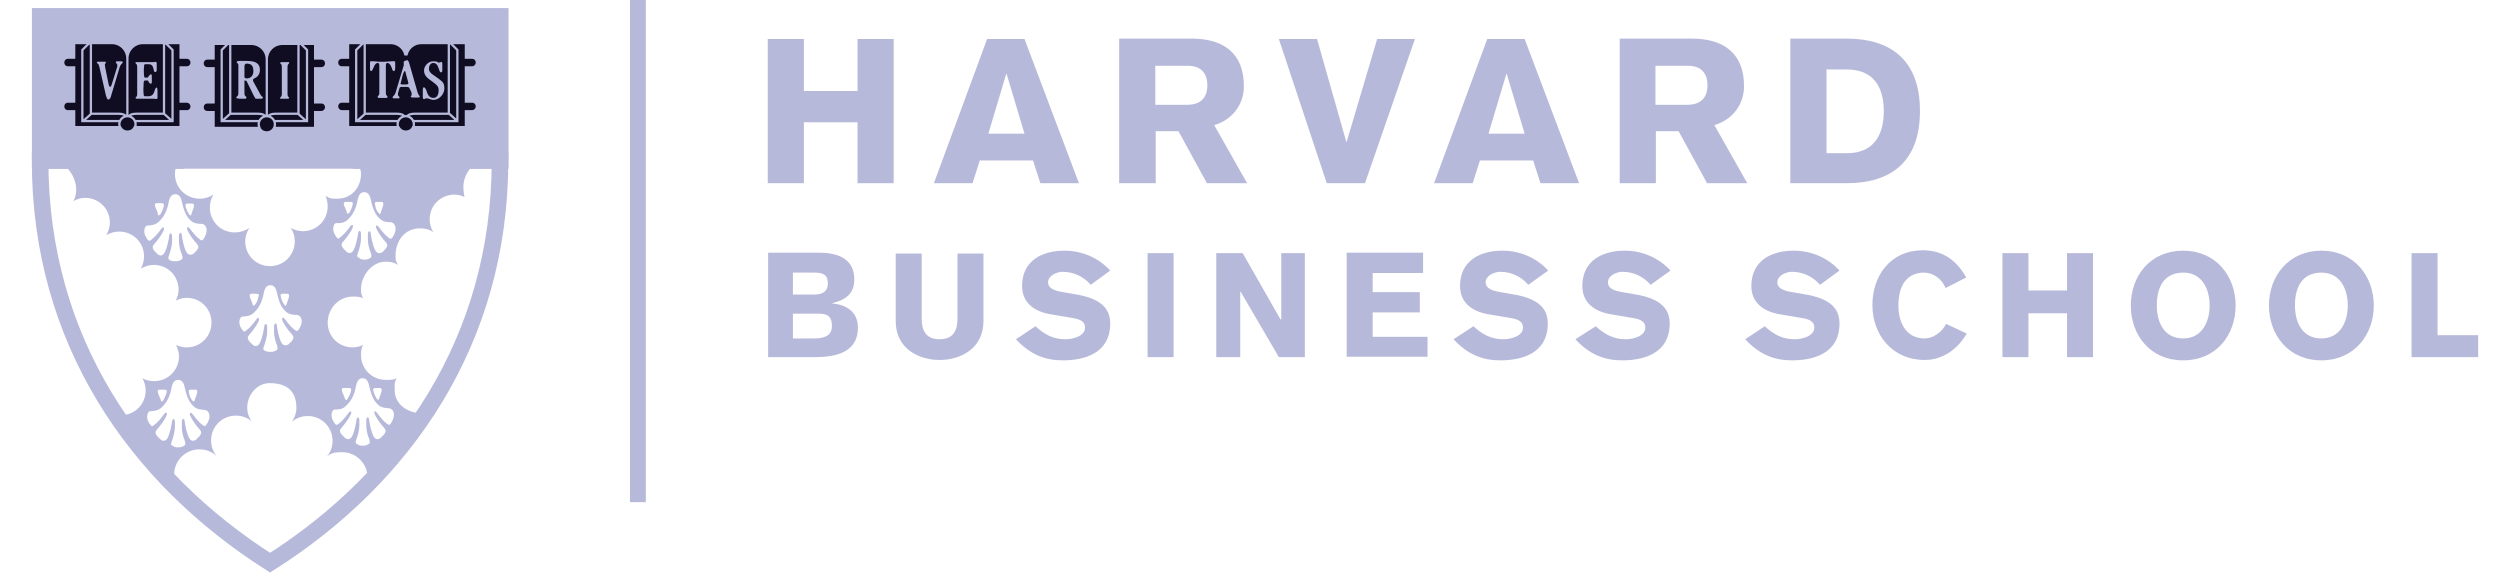 <svg width="104" height="24" viewBox="0 0 104 24" fill="none" xmlns="http://www.w3.org/2000/svg">
<g clip-path="url(#clip0_2138_28358)">
<path d="M26.866 0H26.207V20.89H26.866V0Z" fill="#B7B9DA"/>
<path d="M31.938 1.622H33.442V3.786H35.673V1.622H37.177V7.622H35.673V5.087H33.442V7.622H31.938V1.622ZM38.85 7.622H40.456L40.76 6.676H42.974L43.278 7.622H44.884L42.619 1.622H41.064L38.85 7.622ZM41.115 5.56L41.859 3.076H41.876L42.619 5.56H41.115ZM46.574 7.622H48.078V5.459H49.025L50.208 7.622H51.881L50.512 5.205C51.256 4.986 51.746 4.36 51.746 3.583C51.746 2.231 50.918 1.605 49.566 1.605H46.557V7.622H46.574ZM48.061 2.738H49.431C49.904 2.738 50.225 2.991 50.225 3.549C50.225 4.107 49.904 4.343 49.431 4.36H48.061V2.738ZM55.194 7.622H56.783L58.861 1.622H57.29L56.022 5.898H56.005L54.788 1.622H53.2L55.194 7.622ZM59.656 7.622H61.261L61.566 6.676H63.78L64.084 7.622H65.69L63.425 1.622H61.87L59.656 7.622ZM61.921 5.56L62.664 3.076H62.681L63.425 5.56H61.921ZM67.38 7.622H68.884V5.459H69.831L71.014 7.622H72.687L71.318 5.205C72.061 4.986 72.552 4.36 72.552 3.583C72.552 2.231 71.723 1.605 70.371 1.605H67.38V7.622ZM68.867 2.738H70.236C70.709 2.738 71.031 2.991 71.031 3.549C71.031 4.107 70.709 4.343 70.236 4.36H68.867V2.738ZM74.478 7.622H76.811C78.636 7.622 79.87 6.76 79.87 4.614C79.87 2.484 78.636 1.605 76.811 1.605H74.478V7.622ZM75.983 2.89H76.828C77.96 2.89 78.366 3.651 78.366 4.631C78.366 5.594 77.96 6.372 76.844 6.372H75.983V2.89ZM31.954 14.856H33.915C35.014 14.856 35.69 14.518 35.69 13.622C35.69 12.98 35.216 12.676 34.625 12.625V12.608C35.216 12.473 35.538 12.186 35.538 11.628C35.538 10.817 34.946 10.512 34.067 10.512H31.954V14.856ZM32.985 11.341H33.881C34.236 11.341 34.439 11.425 34.439 11.797C34.439 12.118 34.219 12.253 33.881 12.253H32.985V11.341ZM32.985 13.048H34.067C34.473 13.048 34.608 13.2 34.608 13.572C34.608 13.842 34.456 14.079 33.881 14.079H32.985V13.048ZM40.912 10.546H39.831V13.267C39.831 13.758 39.645 14.113 39.087 14.113C38.529 14.113 38.343 13.758 38.343 13.267V10.546H37.261V13.352C37.261 14.535 38.259 14.975 39.087 14.975C39.915 14.975 40.912 14.535 40.912 13.352V10.546ZM42.264 14.113C42.856 14.755 43.481 14.991 44.208 14.991C45.019 14.991 46.185 14.755 46.185 13.453C46.185 12.625 45.475 12.355 44.614 12.22L44.208 12.152C43.802 12.084 43.599 11.966 43.599 11.746C43.599 11.459 43.971 11.307 44.208 11.307C44.664 11.307 45.087 11.51 45.374 11.848L46.185 11.256C45.695 10.715 45.002 10.428 44.276 10.428C43.346 10.428 42.518 10.851 42.518 11.898C42.518 12.541 42.957 12.963 43.752 13.082L44.647 13.234C44.968 13.284 45.138 13.403 45.138 13.622C45.138 13.994 44.614 14.113 44.326 14.113C43.802 14.113 43.447 13.91 43.075 13.572L42.264 14.113ZM47.74 14.856H48.822V10.529H47.74V14.856ZM50.614 14.856H51.594V12.135H51.611L53.2 14.856H54.281V10.529H53.301V13.284H53.267L51.695 10.529H50.597V14.856H50.614ZM59.385 14.856V14.011H57.104V12.997H59.064V12.152H57.104V11.358H59.2V10.512H56.022V14.839H59.385V14.856ZM60.467 14.113C61.059 14.755 61.684 14.991 62.411 14.991C63.222 14.991 64.388 14.755 64.388 13.453C64.388 12.625 63.678 12.355 62.816 12.22L62.411 12.152C62.005 12.084 61.802 11.966 61.802 11.746C61.802 11.459 62.174 11.307 62.411 11.307C62.867 11.307 63.29 11.51 63.577 11.848L64.405 11.256C63.915 10.715 63.222 10.428 62.495 10.428C61.566 10.428 60.737 10.851 60.737 11.898C60.737 12.541 61.177 12.963 61.971 13.082L62.867 13.234C63.188 13.284 63.357 13.403 63.357 13.622C63.357 13.994 62.833 14.113 62.546 14.113C62.022 14.113 61.667 13.91 61.295 13.572L60.467 14.113ZM65.537 14.113C66.129 14.755 66.754 14.991 67.481 14.991C68.292 14.991 69.459 14.755 69.459 13.453C69.459 12.625 68.749 12.355 67.887 12.22L67.481 12.152C67.076 12.084 66.89 11.966 66.89 11.746C66.89 11.459 67.261 11.307 67.498 11.307C67.954 11.307 68.377 11.51 68.664 11.848L69.492 11.256C69.002 10.715 68.309 10.428 67.583 10.428C66.653 10.428 65.825 10.851 65.825 11.898C65.825 12.541 66.264 12.963 67.059 13.082L67.954 13.234C68.275 13.284 68.445 13.403 68.445 13.622C68.445 13.994 67.921 14.113 67.633 14.113C67.126 14.113 66.754 13.91 66.383 13.572L65.537 14.113ZM72.602 14.113C73.194 14.755 73.819 14.991 74.546 14.991C75.357 14.991 76.523 14.755 76.523 13.453C76.523 12.625 75.814 12.355 74.952 12.22L74.546 12.152C74.14 12.084 73.938 11.966 73.938 11.746C73.938 11.459 74.309 11.307 74.546 11.307C75.002 11.307 75.425 11.51 75.712 11.848L76.523 11.256C76.033 10.715 75.34 10.428 74.614 10.428C73.684 10.428 72.856 10.851 72.856 11.898C72.856 12.541 73.295 12.963 74.09 13.082L74.985 13.234C75.306 13.284 75.475 13.403 75.475 13.622C75.475 13.994 74.952 14.113 74.664 14.113C74.14 14.113 73.785 13.91 73.414 13.572L72.602 14.113ZM81.797 11.543C81.391 10.834 80.833 10.411 79.988 10.411C78.636 10.411 77.892 11.476 77.892 12.693C77.892 13.91 78.704 14.975 80.073 14.975C80.799 14.975 81.442 14.535 81.814 13.876L80.952 13.47C80.783 13.859 80.36 14.079 80.073 14.079C79.228 14.079 78.974 13.335 78.974 12.71C78.974 11.729 79.447 11.341 80.039 11.341C80.411 11.341 80.783 11.594 80.935 11.983L81.797 11.543ZM83.301 14.856H84.383V13.031H85.988V14.856H87.07V10.529H85.988V12.084H84.383V10.529H83.301V14.856ZM90.822 14.991C92.208 14.991 93.002 13.927 93.002 12.71C93.002 11.493 92.191 10.428 90.822 10.428C89.436 10.428 88.642 11.493 88.642 12.71C88.642 13.927 89.436 14.991 90.822 14.991ZM90.822 11.341C91.616 11.341 91.921 12.034 91.921 12.71C91.921 13.369 91.616 14.079 90.822 14.079C89.977 14.079 89.723 13.335 89.723 12.71C89.723 11.729 90.197 11.341 90.822 11.341ZM96.569 14.991C97.938 14.991 98.749 13.927 98.749 12.71C98.749 11.493 97.938 10.428 96.569 10.428C95.2 10.428 94.388 11.493 94.388 12.71C94.388 13.927 95.2 14.991 96.569 14.991ZM96.569 11.341C97.363 11.341 97.667 12.034 97.667 12.71C97.667 13.369 97.363 14.079 96.569 14.079C95.723 14.079 95.47 13.335 95.47 12.71C95.47 11.729 95.943 11.341 96.569 11.341ZM100.321 14.856H103.092V13.944H101.402V10.529H100.321V14.856Z" fill="#B7B9DA"/>
<path d="M15.02 6.676H20.8C20.8 14.18 16.828 19.859 11.234 23.408C5.657 19.859 1.668 14.18 1.668 6.676H7.313" stroke="#B7B9DA" stroke-width="0.69" stroke-linecap="square"/>
<path fill-rule="evenodd" clip-rule="evenodd" d="M20.798 6.558C20.798 6.553 20.798 6.547 20.798 6.541V6.558H20.798ZM14.928 20.544C15.106 20.364 15.288 20.123 15.288 19.859C15.288 19.285 14.815 18.811 14.24 18.811C13.953 18.811 13.784 18.828 13.598 18.997C13.75 18.811 13.834 18.592 13.834 18.338C13.834 17.764 13.378 17.307 12.803 17.307C12.55 17.307 12.33 17.392 12.144 17.544C12.262 17.375 12.33 17.172 12.33 16.969C12.33 16.445 12.11 15.938 11.215 15.938C10.691 15.938 10.285 16.428 10.285 16.952C10.285 17.172 10.353 17.375 10.471 17.527C10.285 17.375 10.065 17.29 9.812 17.29C9.237 17.29 8.781 17.747 8.781 18.321C8.781 18.575 8.865 18.794 9.017 18.98C8.832 18.794 8.578 18.693 8.291 18.693C7.716 18.693 7.243 19.166 7.243 19.741C7.243 20.045 7.395 20.434 7.598 20.637C6.533 19.606 5.57 18.473 4.741 17.24C4.809 17.256 4.944 17.273 5.029 17.273C5.603 17.273 6.06 16.817 6.06 16.242C6.06 16.056 6.009 15.887 5.924 15.735C6.077 15.82 6.229 15.854 6.415 15.854C6.989 15.854 7.446 15.397 7.446 14.823C7.446 14.654 7.395 14.502 7.327 14.35C7.463 14.417 7.615 14.451 7.767 14.451C8.341 14.451 8.798 13.995 8.798 13.42C8.798 12.845 8.341 12.389 7.767 12.389C7.598 12.389 7.446 12.44 7.31 12.507C7.378 12.372 7.429 12.22 7.429 12.051C7.429 11.476 6.972 11.02 6.398 11.02C6.195 11.02 6.009 11.088 5.857 11.172C5.941 11.02 5.992 10.851 5.992 10.665C5.992 10.09 5.536 9.634 4.961 9.634C4.758 9.634 4.589 9.685 4.42 9.786C4.505 9.634 4.572 9.448 4.572 9.262C4.572 8.687 4.116 8.231 3.541 8.231C3.372 8.231 3.203 8.282 3.051 8.366C3.136 8.231 3.17 8.062 3.17 7.893C3.17 7.318 2.713 6.693 2.139 6.693C2.081 6.693 2.023 6.685 1.967 6.678C1.858 6.663 1.754 6.649 1.665 6.693C1.665 6.565 1.662 6.604 1.658 6.644C1.653 6.689 1.648 6.736 1.648 6.558H7.53C7.505 6.605 7.482 6.648 7.46 6.688C7.347 6.893 7.277 7.022 7.277 7.234C7.277 7.809 7.733 8.265 8.308 8.265C8.527 8.265 8.713 8.197 8.882 8.096C8.781 8.248 8.73 8.434 8.73 8.637C8.73 9.211 9.186 9.668 9.761 9.668C9.981 9.668 10.2 9.6 10.37 9.482C10.268 9.651 10.2 9.837 10.2 10.04C10.2 10.614 10.657 11.071 11.232 11.071C11.806 11.071 12.262 10.614 12.262 10.04C12.262 9.837 12.212 9.651 12.094 9.482C12.246 9.566 12.415 9.617 12.601 9.617C13.175 9.617 13.632 9.161 13.632 8.586C13.632 8.434 13.598 8.282 13.547 8.147C13.716 8.265 13.817 8.265 14.037 8.265H14.037C14.612 8.265 15.018 7.809 15.018 7.234C15.018 7.064 14.957 6.955 14.876 6.81C14.836 6.738 14.792 6.658 14.747 6.558H20.798C20.797 6.659 20.792 6.651 20.787 6.644C20.784 6.639 20.781 6.634 20.781 6.676C20.692 6.632 20.588 6.646 20.479 6.661C20.423 6.668 20.365 6.676 20.308 6.676C19.682 6.676 19.277 7.217 19.277 7.792C19.277 7.91 19.294 8.096 19.327 8.197C19.192 8.13 19.057 8.096 18.905 8.096C18.33 8.096 17.874 8.552 17.874 9.127C17.874 9.313 17.924 9.499 18.026 9.651C17.874 9.549 17.688 9.499 17.485 9.499C16.826 9.499 16.454 10.023 16.454 10.648C16.454 10.834 16.471 10.868 16.555 11.02C16.403 10.918 16.234 10.885 16.048 10.885C15.474 10.885 15.018 11.459 15.018 12.034C15.018 12.203 15.034 12.254 15.102 12.406C14.967 12.338 14.832 12.338 14.662 12.338C14.088 12.338 13.632 12.845 13.632 13.42C13.632 13.995 14.088 14.451 14.662 14.451C14.815 14.451 14.967 14.417 15.102 14.35C15.034 14.485 15.018 14.603 15.018 14.772C15.018 15.347 15.474 15.803 16.048 15.803H16.048C16.234 15.803 16.353 15.803 16.505 15.735C16.409 15.873 16.413 15.999 16.418 16.142C16.419 16.174 16.42 16.208 16.42 16.242C16.42 16.817 16.961 17.189 17.536 17.189C17.589 17.189 17.636 17.169 17.68 17.149C17.706 17.138 17.731 17.128 17.756 17.121C16.956 18.312 15.968 19.534 14.928 20.544ZM14.815 20.654C14.851 20.62 14.889 20.584 14.928 20.544C14.89 20.581 14.852 20.618 14.815 20.654ZM10.504 12.642C10.521 12.71 10.538 12.761 10.606 12.676C10.673 12.592 10.724 12.507 10.741 12.372C10.792 12.254 10.775 12.22 10.656 12.22H10.454C10.386 12.22 10.369 12.304 10.403 12.389C10.414 12.417 10.427 12.447 10.441 12.477C10.467 12.537 10.493 12.597 10.504 12.642ZM11.924 12.642C11.907 12.71 11.89 12.761 11.823 12.676L11.823 12.676C11.772 12.592 11.721 12.507 11.688 12.372C11.654 12.254 11.671 12.22 11.772 12.22H11.958C12.025 12.22 12.042 12.304 12.009 12.389C11.999 12.437 11.979 12.49 11.96 12.54C11.945 12.578 11.931 12.613 11.924 12.642ZM11.468 14.586C11.417 14.62 11.349 14.637 11.248 14.637C11.13 14.637 11.079 14.62 11.045 14.603C11.041 14.601 11.036 14.599 11.032 14.597C10.969 14.566 10.915 14.54 10.995 14.366C11.062 14.164 11.113 13.961 11.113 13.809V13.572C11.096 13.454 11.011 13.437 10.995 13.572C10.978 13.707 10.91 14.079 10.809 14.265C10.707 14.468 10.555 14.383 10.521 14.349C10.514 14.343 10.504 14.333 10.492 14.322C10.444 14.276 10.362 14.201 10.335 14.147C10.302 14.079 10.285 14.011 10.369 13.927C10.488 13.792 10.656 13.572 10.741 13.403C10.825 13.234 10.758 13.149 10.64 13.318C10.521 13.487 10.386 13.639 10.251 13.741C10.247 13.744 10.242 13.747 10.239 13.75C10.179 13.795 10.146 13.82 10.099 13.741C10.031 13.673 9.93 13.504 9.964 13.335C9.997 13.166 10.065 13.166 10.133 13.166C10.2 13.166 10.403 13.149 10.538 13.031C10.724 12.862 10.893 12.642 10.978 12.169C11.028 11.932 11.13 11.865 11.248 11.865C11.366 11.865 11.468 11.932 11.518 12.169C11.62 12.626 11.721 12.811 11.907 12.98C12.059 13.099 12.245 13.099 12.364 13.099C12.431 13.116 12.516 13.149 12.549 13.318C12.566 13.487 12.465 13.656 12.414 13.724C12.364 13.792 12.33 13.775 12.262 13.724C12.127 13.623 11.992 13.47 11.873 13.302C11.755 13.149 11.688 13.217 11.772 13.386C11.857 13.555 12.025 13.792 12.144 13.91C12.228 14.011 12.211 14.062 12.178 14.13C12.151 14.184 12.069 14.259 12.021 14.305C12.009 14.316 11.998 14.326 11.992 14.332C11.991 14.333 11.989 14.334 11.988 14.334C11.949 14.354 11.803 14.428 11.704 14.248C11.603 14.062 11.535 13.707 11.518 13.555C11.518 13.403 11.417 13.437 11.4 13.555V13.792C11.4 13.944 11.434 14.147 11.518 14.349C11.577 14.525 11.534 14.549 11.489 14.574C11.482 14.578 11.475 14.582 11.468 14.586ZM6.803 8.62C6.769 8.738 6.718 8.84 6.668 8.924C6.583 8.992 6.566 8.958 6.566 8.873C6.555 8.828 6.529 8.768 6.502 8.708C6.489 8.678 6.476 8.648 6.465 8.62C6.431 8.535 6.431 8.451 6.516 8.451H6.718C6.82 8.451 6.837 8.502 6.803 8.62ZM7.969 8.89C7.952 8.958 7.935 8.992 7.868 8.924C7.817 8.84 7.766 8.738 7.733 8.637C7.699 8.502 7.716 8.468 7.817 8.468H8.003C8.071 8.468 8.087 8.552 8.054 8.637C8.045 8.679 8.028 8.721 8.011 8.763C7.995 8.806 7.978 8.848 7.969 8.89ZM7.513 10.817C7.462 10.851 7.394 10.868 7.293 10.868C7.175 10.868 7.124 10.851 7.09 10.834C7.083 10.829 7.074 10.825 7.066 10.82C7.018 10.796 6.968 10.77 7.04 10.597C7.107 10.411 7.158 10.192 7.158 10.04V9.803C7.141 9.685 7.056 9.668 7.04 9.803C7.023 9.955 6.955 10.31 6.854 10.496C6.752 10.699 6.6 10.614 6.566 10.58C6.56 10.574 6.549 10.564 6.537 10.553C6.489 10.507 6.407 10.432 6.38 10.378C6.347 10.31 6.33 10.242 6.414 10.158C6.533 10.023 6.702 9.803 6.786 9.634C6.871 9.465 6.803 9.38 6.685 9.549C6.566 9.718 6.431 9.871 6.296 9.972C6.245 10.023 6.194 10.04 6.144 9.972C6.076 9.887 5.975 9.718 6.009 9.549C6.042 9.38 6.11 9.38 6.178 9.38C6.245 9.38 6.448 9.363 6.583 9.245C6.769 9.076 6.938 8.856 7.023 8.383C7.073 8.147 7.175 8.079 7.293 8.079C7.411 8.079 7.513 8.147 7.564 8.383C7.665 8.84 7.766 9.025 7.952 9.194C8.104 9.313 8.29 9.313 8.409 9.313C8.476 9.33 8.561 9.363 8.595 9.533C8.61 9.706 8.523 9.851 8.47 9.938C8.466 9.944 8.463 9.95 8.459 9.955C8.409 10.023 8.375 10.006 8.307 9.955C8.172 9.854 8.037 9.702 7.918 9.533C7.8 9.38 7.733 9.448 7.817 9.617C7.902 9.786 8.071 10.023 8.189 10.141C8.273 10.242 8.256 10.293 8.223 10.361C8.196 10.415 8.114 10.491 8.066 10.536C8.054 10.547 8.044 10.557 8.037 10.563C8.036 10.564 8.035 10.565 8.033 10.565C7.994 10.585 7.848 10.659 7.749 10.479C7.648 10.293 7.58 9.938 7.564 9.786C7.547 9.634 7.462 9.668 7.445 9.786V10.023C7.445 10.175 7.479 10.395 7.564 10.58C7.622 10.756 7.579 10.78 7.534 10.805C7.527 10.809 7.52 10.812 7.513 10.817ZM14.662 8.552C14.628 8.671 14.578 8.772 14.527 8.856C14.459 8.924 14.442 8.89 14.425 8.823C14.414 8.778 14.388 8.717 14.362 8.657C14.348 8.627 14.335 8.597 14.324 8.569C14.29 8.485 14.29 8.4 14.375 8.4H14.578C14.679 8.4 14.696 8.434 14.662 8.552ZM15.845 8.823C15.828 8.89 15.811 8.941 15.744 8.856C15.676 8.772 15.626 8.671 15.609 8.552C15.575 8.434 15.592 8.4 15.693 8.4H15.879C15.947 8.4 15.963 8.485 15.93 8.569C15.92 8.617 15.9 8.67 15.881 8.72C15.866 8.758 15.852 8.793 15.845 8.823ZM15.372 10.749C15.321 10.783 15.254 10.8 15.152 10.8C15.051 10.8 15 10.783 14.949 10.732C14.942 10.729 14.934 10.725 14.927 10.722C14.869 10.696 14.824 10.676 14.899 10.496C14.966 10.31 15.017 10.09 15.017 9.938V9.702C15 9.583 14.916 9.566 14.899 9.702C14.882 9.837 14.814 10.209 14.713 10.395C14.611 10.597 14.459 10.513 14.425 10.479C14.419 10.472 14.409 10.463 14.396 10.451C14.348 10.406 14.267 10.33 14.24 10.276C14.206 10.209 14.189 10.141 14.273 10.056C14.392 9.921 14.561 9.702 14.645 9.533C14.73 9.363 14.662 9.279 14.544 9.448C14.425 9.617 14.29 9.769 14.155 9.871C14.104 9.921 14.054 9.955 14.003 9.871C13.935 9.786 13.834 9.617 13.868 9.448C13.902 9.279 13.969 9.279 14.037 9.279C14.104 9.296 14.307 9.279 14.442 9.161C14.628 8.992 14.797 8.772 14.882 8.299C14.932 8.062 15.034 7.994 15.152 7.994C15.271 7.994 15.372 8.062 15.423 8.299C15.524 8.755 15.626 8.941 15.811 9.11C15.963 9.245 16.149 9.245 16.268 9.245C16.335 9.262 16.42 9.296 16.454 9.465C16.471 9.651 16.369 9.82 16.318 9.887C16.268 9.955 16.234 9.938 16.166 9.887C16.031 9.786 15.896 9.634 15.778 9.465C15.659 9.313 15.592 9.38 15.676 9.549C15.761 9.718 15.93 9.955 16.048 10.073C16.133 10.175 16.116 10.226 16.082 10.293C16.055 10.347 15.974 10.423 15.925 10.468C15.913 10.48 15.903 10.489 15.896 10.496C15.895 10.496 15.894 10.497 15.893 10.498C15.853 10.518 15.707 10.592 15.609 10.411C15.507 10.226 15.44 9.871 15.423 9.718C15.406 9.566 15.321 9.6 15.304 9.718V9.955C15.304 10.107 15.338 10.327 15.423 10.513C15.481 10.688 15.438 10.712 15.393 10.737C15.386 10.741 15.379 10.745 15.372 10.749ZM6.921 16.361C6.887 16.479 6.837 16.58 6.786 16.665C6.718 16.733 6.702 16.699 6.685 16.631C6.676 16.596 6.658 16.557 6.638 16.513C6.62 16.472 6.6 16.427 6.583 16.378C6.549 16.293 6.549 16.209 6.634 16.209H6.837C6.938 16.209 6.955 16.242 6.921 16.361ZM8.104 16.631C8.087 16.699 8.071 16.733 8.003 16.665C7.935 16.58 7.885 16.479 7.868 16.361C7.834 16.242 7.851 16.209 7.952 16.209H8.138C8.206 16.209 8.223 16.293 8.189 16.378C8.179 16.425 8.159 16.479 8.14 16.528C8.125 16.566 8.112 16.602 8.104 16.631ZM7.631 18.558C7.58 18.592 7.513 18.609 7.411 18.609C7.31 18.609 7.242 18.592 7.209 18.558C7.201 18.554 7.194 18.551 7.186 18.547C7.128 18.521 7.083 18.502 7.158 18.321C7.225 18.135 7.276 17.916 7.276 17.764V17.527C7.259 17.409 7.175 17.392 7.158 17.527C7.141 17.662 7.073 18.034 6.972 18.22C6.871 18.406 6.718 18.321 6.685 18.287C6.678 18.281 6.668 18.271 6.656 18.26C6.607 18.214 6.526 18.139 6.499 18.085C6.465 18.017 6.448 17.949 6.533 17.865C6.651 17.73 6.82 17.51 6.904 17.341C6.989 17.172 6.921 17.087 6.803 17.256C6.685 17.425 6.549 17.578 6.414 17.679C6.364 17.73 6.313 17.764 6.262 17.679C6.194 17.611 6.093 17.442 6.127 17.273C6.161 17.104 6.228 17.104 6.296 17.104C6.364 17.104 6.566 17.087 6.702 16.969C6.887 16.8 7.056 16.58 7.141 16.107C7.192 15.87 7.293 15.803 7.411 15.803C7.53 15.803 7.631 15.87 7.682 16.107C7.783 16.564 7.885 16.749 8.071 16.918C8.192 17.026 8.335 17.037 8.448 17.046C8.477 17.048 8.503 17.05 8.527 17.054C8.595 17.07 8.679 17.104 8.713 17.273C8.73 17.442 8.628 17.611 8.578 17.679C8.527 17.747 8.493 17.73 8.425 17.679C8.29 17.578 8.155 17.425 8.037 17.256C7.918 17.104 7.851 17.172 7.935 17.341C8.02 17.51 8.189 17.747 8.307 17.865C8.392 17.966 8.375 18.017 8.341 18.085C8.314 18.139 8.233 18.214 8.184 18.26C8.172 18.271 8.162 18.281 8.155 18.287C8.121 18.321 7.969 18.406 7.868 18.22C7.766 18.034 7.699 17.679 7.682 17.527C7.665 17.375 7.58 17.409 7.564 17.527V17.764C7.564 17.916 7.597 18.118 7.682 18.321C7.74 18.497 7.698 18.52 7.652 18.546C7.645 18.549 7.638 18.553 7.631 18.558ZM14.595 16.293C14.561 16.411 14.51 16.513 14.459 16.597C14.396 16.676 14.377 16.637 14.348 16.577C14.345 16.573 14.343 16.568 14.341 16.564C14.33 16.518 14.303 16.458 14.277 16.398C14.264 16.368 14.251 16.338 14.24 16.31C14.206 16.226 14.206 16.141 14.29 16.141H14.493C14.611 16.141 14.628 16.175 14.595 16.293ZM15.778 16.564C15.761 16.631 15.744 16.665 15.676 16.597C15.626 16.513 15.575 16.411 15.541 16.293C15.507 16.175 15.524 16.141 15.626 16.141H15.811C15.879 16.141 15.896 16.226 15.862 16.31C15.854 16.352 15.837 16.395 15.82 16.437C15.803 16.479 15.786 16.521 15.778 16.564ZM15.304 18.49C15.254 18.524 15.186 18.541 15.085 18.541C14.983 18.541 14.932 18.524 14.882 18.49C14.874 18.485 14.866 18.481 14.857 18.477C14.81 18.452 14.759 18.426 14.831 18.254C14.899 18.068 14.949 17.865 14.949 17.696V17.459C14.932 17.341 14.848 17.324 14.831 17.459C14.814 17.595 14.747 17.966 14.645 18.152C14.544 18.338 14.392 18.254 14.358 18.22C14.351 18.213 14.341 18.204 14.329 18.192C14.28 18.147 14.199 18.071 14.172 18.017C14.138 17.949 14.121 17.882 14.206 17.797C14.324 17.662 14.493 17.442 14.578 17.273C14.662 17.121 14.595 17.037 14.476 17.206C14.358 17.375 14.223 17.527 14.088 17.628C14.037 17.679 13.986 17.696 13.935 17.628C13.868 17.544 13.766 17.375 13.8 17.206C13.834 17.037 13.902 17.037 13.969 17.037C14.037 17.037 14.24 17.037 14.375 16.901C14.561 16.733 14.73 16.513 14.814 16.04C14.865 15.803 14.966 15.735 15.085 15.735C15.203 15.735 15.304 15.803 15.355 16.04C15.457 16.496 15.558 16.682 15.744 16.851C15.865 16.959 16.008 16.97 16.121 16.978C16.15 16.981 16.176 16.983 16.2 16.986C16.268 17.003 16.352 17.037 16.386 17.206C16.402 17.38 16.314 17.524 16.261 17.611C16.258 17.617 16.254 17.623 16.251 17.628C16.2 17.696 16.166 17.679 16.099 17.628C15.963 17.527 15.828 17.375 15.71 17.206C15.592 17.037 15.524 17.104 15.609 17.273C15.693 17.442 15.862 17.679 15.98 17.797C16.065 17.899 16.048 17.949 16.014 18.017C15.987 18.071 15.906 18.147 15.857 18.192C15.845 18.204 15.835 18.213 15.828 18.22C15.794 18.254 15.642 18.338 15.541 18.152C15.44 17.966 15.372 17.611 15.355 17.459C15.338 17.307 15.254 17.341 15.237 17.459V17.696C15.237 17.848 15.271 18.068 15.355 18.254C15.414 18.429 15.371 18.453 15.325 18.478C15.318 18.482 15.311 18.486 15.304 18.49Z" fill="#B7B9DA"/>
<path d="M20.799 0.693H1.684V6.66H20.799V0.693Z" fill="#B7B9DA"/>
<path d="M20.799 0.693H1.684V6.66H20.799V0.693Z" stroke="#B7B9DA" stroke-width="0.714"/>
<path d="M5.299 2.433C5.299 2.078 5.587 1.791 5.942 1.791H7.513V2.399H7.767C7.885 2.399 7.97 2.484 7.97 2.602C7.97 2.721 7.885 2.805 7.767 2.805H7.513V4.225H7.767C7.885 4.225 7.97 4.326 7.97 4.428C7.97 4.546 7.885 4.63 7.767 4.63H7.513V5.29H5.604C5.553 5.408 5.435 5.476 5.299 5.476C5.164 5.476 5.046 5.391 4.995 5.29H3.085V4.63H2.832C2.713 4.63 2.629 4.546 2.629 4.428C2.629 4.309 2.713 4.225 2.832 4.225H3.085V2.805H2.832C2.713 2.805 2.629 2.721 2.629 2.602C2.629 2.484 2.713 2.399 2.832 2.399H3.085V1.791H4.657C5.012 1.791 5.299 2.078 5.299 2.433ZM11.097 5.509C11.232 5.509 11.35 5.425 11.401 5.323H13.108V4.664H13.361C13.48 4.664 13.564 4.563 13.564 4.461C13.564 4.343 13.48 4.259 13.361 4.259H13.108V2.839H13.361C13.48 2.839 13.564 2.754 13.564 2.636C13.564 2.518 13.48 2.433 13.361 2.433H13.108V1.825H11.739C11.384 1.825 11.097 2.112 11.097 2.467C11.097 2.112 10.809 1.825 10.454 1.825H8.882V2.433H8.629C8.511 2.433 8.426 2.518 8.426 2.636C8.426 2.754 8.511 2.839 8.629 2.839H8.882V4.259H8.629C8.511 4.259 8.426 4.343 8.426 4.461C8.426 4.58 8.511 4.664 8.629 4.664H8.882V5.323H10.792C10.843 5.442 10.961 5.509 11.097 5.509ZM16.86 2.264C16.792 1.994 16.539 1.791 16.251 1.791H14.494V2.399H14.223C14.105 2.399 14.021 2.484 14.021 2.602C14.021 2.721 14.105 2.805 14.223 2.805H14.477V4.225H14.223C14.105 4.225 14.021 4.309 14.021 4.428C14.021 4.546 14.105 4.63 14.223 4.63H14.477V5.29H16.573C16.623 5.408 16.742 5.476 16.877 5.476C17.012 5.476 17.13 5.391 17.181 5.29H19.378V4.63H19.632C19.75 4.63 19.834 4.529 19.834 4.428C19.834 4.309 19.733 4.225 19.632 4.225H19.378V2.805H19.632C19.75 2.805 19.834 2.721 19.834 2.602C19.834 2.484 19.733 2.399 19.632 2.399H19.378V1.791H17.519C17.215 1.791 16.978 1.994 16.911 2.264H16.86Z" fill="#100D23"/>
<path d="M5.299 2.433V4.85M5.299 2.433C5.299 2.078 5.587 1.791 5.942 1.791H7.513V2.399H7.767C7.885 2.399 7.97 2.484 7.97 2.602C7.97 2.721 7.885 2.805 7.767 2.805H7.513V4.225H7.767C7.885 4.225 7.97 4.326 7.97 4.428C7.97 4.546 7.885 4.63 7.767 4.63H7.513V5.29H5.604C5.553 5.408 5.435 5.476 5.299 5.476C5.164 5.476 5.046 5.391 4.995 5.29H3.085V4.63H2.832C2.713 4.63 2.629 4.546 2.629 4.428C2.629 4.309 2.713 4.225 2.832 4.225H3.085V2.805H2.832C2.713 2.805 2.629 2.721 2.629 2.602C2.629 2.484 2.713 2.399 2.832 2.399H3.085V1.791H4.657C5.012 1.791 5.299 2.078 5.299 2.433Z" stroke="#B7B9DA" stroke-width="0.095"/>
<path d="M7.178 5.053L6.823 4.732M6.823 4.732H5.657C5.488 4.732 5.386 4.783 5.353 4.85M6.823 4.732V1.808H6.907L7.178 2.078V5.036H5.623M5.251 4.85C5.217 4.783 5.116 4.732 4.947 4.732H3.781V1.808H3.696L3.426 2.078V5.036H4.981M5.606 5.323C5.623 5.273 5.64 5.239 5.64 5.171C5.64 4.985 5.488 4.833 5.302 4.833C5.116 4.833 4.964 4.985 4.964 5.171C4.964 5.222 4.981 5.273 4.998 5.323M3.443 5.053L3.798 4.732M12.755 5.053L12.4 4.732M11.15 4.85C11.184 4.783 11.285 4.732 11.454 4.732H12.417V1.808H12.502L12.772 2.078V5.036H11.42M11.099 2.433V4.85M9.223 5.053L9.578 4.732M9.578 4.732H10.744C10.913 4.732 11.014 4.783 11.048 4.85M9.578 4.732V1.808H9.493L9.223 2.078V5.036H10.778M11.403 5.323C11.42 5.273 11.437 5.239 11.437 5.171C11.437 4.985 11.285 4.833 11.099 4.833C10.913 4.833 10.761 4.985 10.761 5.171C10.761 5.222 10.778 5.273 10.795 5.323M11.403 5.323C11.352 5.425 11.234 5.509 11.099 5.509C10.964 5.509 10.845 5.442 10.795 5.323M11.403 5.323H13.11V4.664H13.364C13.482 4.664 13.567 4.563 13.567 4.461C13.567 4.343 13.482 4.259 13.364 4.259H13.11V2.839H13.364C13.482 2.839 13.567 2.754 13.567 2.636C13.567 2.518 13.482 2.433 13.364 2.433H13.11V1.825H11.741C11.386 1.825 11.099 2.112 11.099 2.467C11.099 2.112 10.812 1.825 10.457 1.825H8.885V2.433H8.631C8.513 2.433 8.429 2.518 8.429 2.636C8.429 2.754 8.513 2.839 8.631 2.839H8.885V4.259H8.631C8.513 4.259 8.429 4.343 8.429 4.461C8.429 4.58 8.513 4.664 8.631 4.664H8.885V5.323H10.795M19.043 5.053L18.688 4.732M16.93 4.85C16.964 4.783 17.065 4.732 17.234 4.732H18.671V1.808H18.755L19.026 2.078V5.036H17.183M16.829 4.85C16.795 4.783 16.693 4.732 16.524 4.732H15.172V1.808H15.088L14.817 2.078V5.036H16.558M17.183 5.323C17.2 5.273 17.217 5.239 17.217 5.171C17.217 4.985 17.065 4.833 16.879 4.833C16.693 4.833 16.541 4.985 16.541 5.171C16.541 5.222 16.558 5.273 16.575 5.323M14.834 5.053L15.189 4.732M16.913 2.264C16.981 1.994 17.234 1.791 17.522 1.791H19.381V2.399H19.634C19.753 2.399 19.837 2.484 19.837 2.602C19.837 2.721 19.736 2.805 19.634 2.805H19.381V4.225H19.634C19.753 4.225 19.837 4.309 19.837 4.428C19.837 4.546 19.736 4.63 19.634 4.63H19.381V5.29H17.183C17.133 5.408 17.015 5.476 16.879 5.476C16.744 5.476 16.626 5.391 16.575 5.29H14.479V4.63H14.226C14.107 4.63 14.023 4.529 14.023 4.428C14.023 4.309 14.107 4.225 14.226 4.225H14.479V2.805H14.226C14.107 2.805 14.023 2.721 14.023 2.602C14.023 2.484 14.107 2.399 14.226 2.399H14.479V1.791H16.254C16.541 1.791 16.795 1.994 16.862 2.264H16.913Z" stroke="#B7B9DA" stroke-width="0.095"/>
<path d="M5.995 3.16C5.995 3.228 6.011 3.228 6.079 3.228C6.147 3.228 6.164 3.228 6.18 3.177C6.214 3.126 6.316 3.008 6.316 3.177V3.397C6.316 3.566 6.197 3.447 6.18 3.397C6.164 3.346 6.147 3.346 6.079 3.346C6.011 3.346 5.995 3.346 5.978 3.414C5.961 3.633 5.961 3.836 5.978 3.938C5.978 3.988 5.995 4.005 6.045 4.005H6.164C6.349 4.005 6.4 3.887 6.434 3.769C6.485 3.583 6.552 3.616 6.552 3.769V4.056C6.552 4.157 6.468 4.107 6.417 4.107H5.826C5.775 4.107 5.741 4.107 5.69 4.107C5.64 4.107 5.623 4.056 5.657 4.039C5.69 4.005 5.707 4.005 5.707 3.887V2.805C5.707 2.687 5.69 2.687 5.657 2.653C5.623 2.619 5.623 2.569 5.69 2.585C5.741 2.585 5.775 2.585 5.826 2.585H6.383C6.434 2.585 6.519 2.535 6.519 2.636V2.924C6.519 3.008 6.417 3.042 6.4 2.924C6.366 2.805 6.366 2.67 6.18 2.67H6.062C6.011 2.67 5.995 2.687 5.995 2.738C5.978 2.89 5.978 3.059 5.995 3.16ZM4.98 2.788C5.031 2.67 5.048 2.67 5.082 2.636C5.116 2.602 5.116 2.552 5.065 2.552C5.014 2.552 4.997 2.552 4.964 2.552C4.913 2.552 4.896 2.552 4.862 2.552C4.811 2.552 4.811 2.602 4.828 2.619C4.845 2.653 4.896 2.653 4.879 2.771L4.642 3.532C4.609 3.633 4.558 3.65 4.524 3.532L4.372 2.788C4.355 2.67 4.355 2.67 4.389 2.636C4.423 2.602 4.406 2.552 4.338 2.569C4.288 2.569 4.254 2.569 4.203 2.569C4.152 2.569 4.119 2.569 4.068 2.569C4.017 2.569 4.017 2.619 4.051 2.636C4.102 2.67 4.102 2.67 4.135 2.788L4.406 3.971C4.44 4.073 4.457 4.14 4.507 4.14C4.558 4.14 4.609 4.073 4.626 3.971L4.98 2.788ZM10.034 4.107C10.085 4.107 10.152 4.107 10.203 4.107C10.254 4.107 10.271 4.056 10.237 4.022C10.203 3.988 10.169 3.988 10.169 3.87V3.346L10.254 3.363C10.287 3.414 10.575 4.039 10.609 4.073C10.643 4.124 10.643 4.107 10.643 4.107H10.862C10.947 4.107 10.947 4.056 10.93 4.039C10.913 4.022 10.879 4.005 10.845 3.954C10.812 3.904 10.558 3.414 10.541 3.397C10.524 3.363 10.524 3.363 10.524 3.329C10.524 3.312 10.541 3.278 10.575 3.262C10.71 3.211 10.812 3.093 10.812 2.907C10.812 2.67 10.676 2.535 10.271 2.535C10.169 2.535 9.983 2.535 9.933 2.535C9.865 2.535 9.814 2.585 9.865 2.619C9.916 2.653 9.916 2.687 9.916 2.738V3.87C9.916 3.988 9.882 3.988 9.848 4.022C9.814 4.056 9.831 4.107 9.882 4.09C9.916 4.107 9.983 4.107 10.034 4.107ZM10.169 2.771C10.169 2.636 10.254 2.636 10.338 2.653C10.423 2.67 10.541 2.704 10.541 2.957C10.541 3.211 10.355 3.262 10.271 3.262C10.186 3.262 10.169 3.228 10.169 3.194V2.957V2.771ZM11.961 2.805C11.961 2.687 11.978 2.687 12.011 2.653C12.045 2.619 12.045 2.569 11.978 2.585C11.927 2.585 11.893 2.585 11.842 2.585C11.792 2.585 11.758 2.585 11.707 2.585C11.656 2.585 11.64 2.636 11.673 2.653C11.707 2.687 11.724 2.687 11.724 2.805V3.887C11.724 4.005 11.707 4.005 11.673 4.039C11.64 4.073 11.64 4.124 11.707 4.107C11.758 4.107 11.792 4.107 11.842 4.107C11.893 4.107 11.927 4.107 11.978 4.107C12.028 4.107 12.045 4.056 12.011 4.039C11.978 4.005 11.961 4.005 11.961 3.887V2.805ZM17.031 3.667C17.014 3.6 16.879 3.616 16.811 3.616C16.761 3.616 16.642 3.6 16.625 3.65L16.558 3.87C16.541 3.988 16.575 3.988 16.609 4.022C16.625 4.056 16.626 4.107 16.575 4.09C16.524 4.09 16.507 4.09 16.473 4.09C16.423 4.09 16.406 4.09 16.372 4.09C16.321 4.09 16.321 4.039 16.355 4.005C16.389 3.971 16.406 3.971 16.456 3.853L16.795 2.721V2.585C16.795 2.535 16.879 2.518 16.947 2.501C16.964 2.501 17.014 2.569 17.031 2.653L17.369 3.836C17.403 3.921 17.403 3.938 17.437 3.971C17.471 3.988 17.471 4.073 17.42 4.056C17.352 4.056 17.352 4.056 17.302 4.056C17.251 4.056 17.2 4.056 17.149 4.056C17.099 4.056 17.065 4.005 17.099 3.988C17.133 3.954 17.133 3.954 17.116 3.836L17.031 3.667ZM16.676 3.431C16.642 3.515 16.659 3.515 16.845 3.515C16.997 3.515 16.997 3.498 16.98 3.414L16.896 3.109C16.862 2.907 16.828 2.907 16.761 3.093L16.676 3.431ZM15.882 2.569C15.797 2.569 15.713 2.569 15.578 2.552C15.392 2.535 15.392 2.552 15.392 2.602C15.392 2.636 15.392 2.805 15.392 2.839C15.392 2.89 15.392 2.957 15.443 2.957C15.476 2.957 15.493 2.907 15.527 2.839C15.595 2.653 15.662 2.619 15.713 2.619C15.764 2.619 15.78 2.653 15.78 2.755V3.836C15.78 3.954 15.764 3.954 15.73 3.988C15.696 4.022 15.696 4.073 15.764 4.073C15.831 4.073 15.848 4.073 15.916 4.073C15.983 4.073 16 4.073 16.068 4.073C16.135 4.073 16.135 4.022 16.102 3.988C16.068 3.954 16.051 3.954 16.051 3.836V2.755C16.051 2.653 16.068 2.619 16.119 2.619C16.169 2.619 16.237 2.653 16.304 2.839C16.321 2.907 16.338 2.957 16.389 2.957C16.423 2.957 16.44 2.89 16.44 2.839C16.44 2.788 16.44 2.636 16.44 2.602C16.44 2.552 16.44 2.535 16.254 2.552C16.068 2.569 15.966 2.569 15.882 2.569ZM17.589 3.735C17.589 3.819 17.589 3.971 17.589 4.039C17.589 4.09 17.606 4.124 17.64 4.124C17.673 4.124 17.673 4.09 17.758 4.09C17.843 4.09 17.927 4.157 18.028 4.157C18.265 4.157 18.485 3.921 18.485 3.684C18.485 3.464 18.434 3.414 18.231 3.262C18.028 3.109 17.843 3.042 17.843 2.856C17.843 2.788 17.876 2.619 18.028 2.619C18.197 2.619 18.231 2.805 18.282 2.94C18.316 3.059 18.4 3.008 18.4 2.94C18.4 2.873 18.4 2.687 18.4 2.636C18.4 2.585 18.349 2.552 18.333 2.585C18.316 2.602 18.248 2.602 18.231 2.602C18.18 2.552 18.113 2.552 18.012 2.552C17.792 2.552 17.64 2.771 17.64 2.924C17.64 3.076 17.69 3.194 17.944 3.363C18.197 3.549 18.248 3.6 18.248 3.769C18.248 3.87 18.214 4.073 18.028 4.073C17.843 4.073 17.775 3.904 17.741 3.769C17.673 3.6 17.589 3.583 17.589 3.735Z" fill="#B7B9DA"/>
</g>
<defs>
<clipPath id="clip0_2138_28358">
<rect width="102.254" height="24" fill="white" transform="translate(0.875)"/>
</clipPath>
</defs>
</svg>
